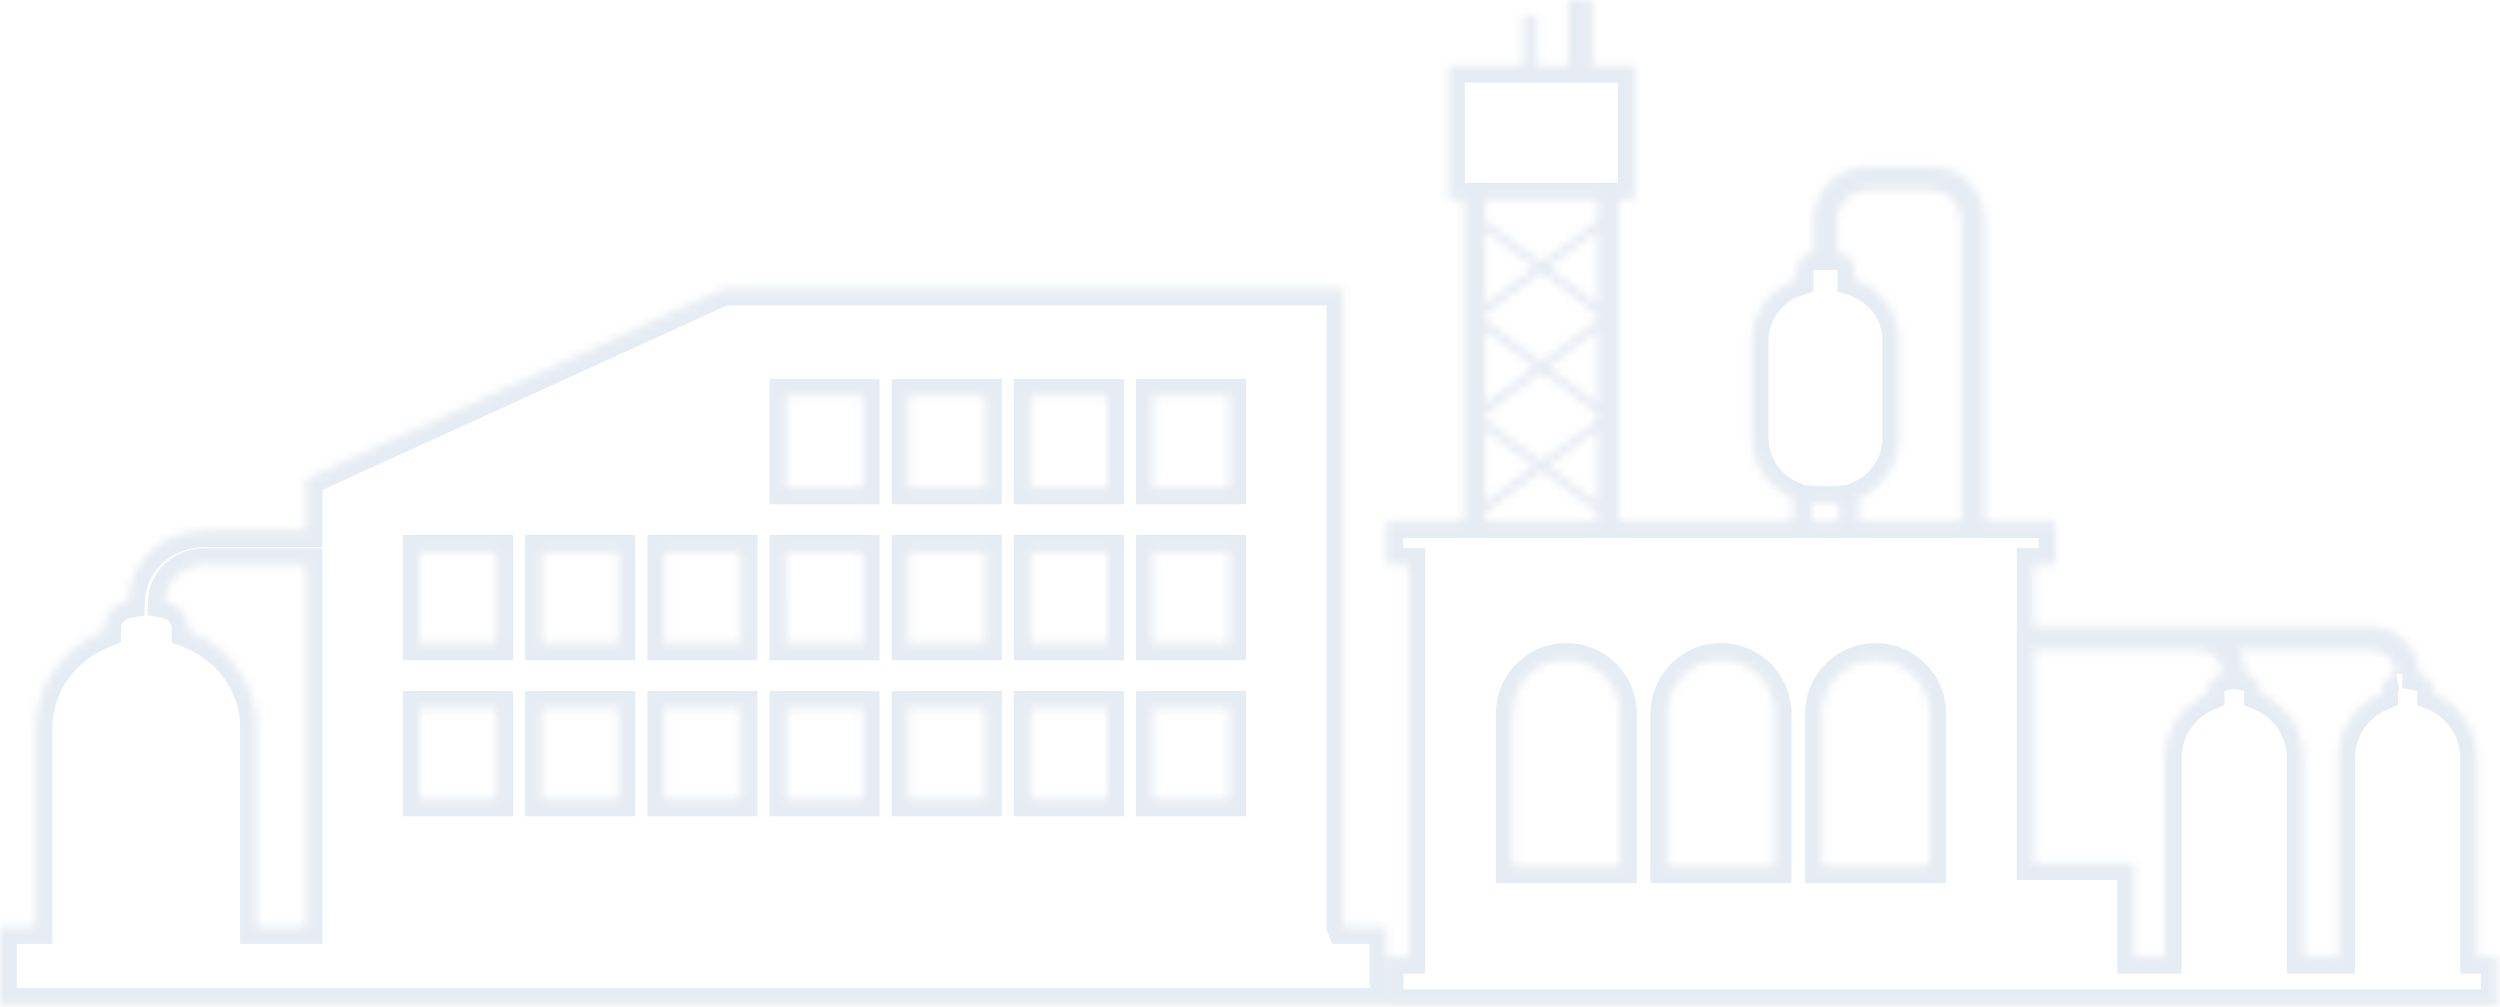 <svg xmlns="http://www.w3.org/2000/svg" width="298" height="120" viewBox="0 0 298 120" fill="none"><mask id="path-1-inside-1_510_3370" fill="white"><path fill-rule="evenodd" clip-rule="evenodd" d="M290.143 82.715C293.147 83.957 295.262 86.912 295.262 90.364L295.263 114.062H297.717V119.922H165.3V114.062H167.878V67.306H165.266V62.129H174.524V23.814H172.614V7.839H181.571V1.847H183.214V7.839H186.933V0H189.797L189.796 7.839H194.859V23.814H192.949V62.129L213.635 62.127L213.703 59.394C210.839 58.26 208.808 55.482 208.808 52.213V40.627C208.808 37.192 211.062 34.314 214.158 33.305V32.025C214.158 30.999 214.989 30.168 216.015 30.168H216.19V26.21C216.19 22.72 219.028 19.881 222.518 19.881H230.252C233.741 19.881 236.58 22.72 236.58 26.21V62.131H245.019V67.308H242.406V74.705H261.969L282.636 74.704C285.766 74.704 288.31 77.229 288.358 80.347C289.374 80.532 290.143 81.415 290.143 82.484V82.715ZM219.003 30.168H219.179C220.204 30.168 221.036 30.999 221.036 32.025V33.305C224.132 34.315 226.385 37.192 226.385 40.627V52.213C226.385 55.467 224.374 58.239 221.53 59.382V62.128H233.769V26.21C233.769 24.271 232.191 22.693 230.253 22.693H222.519C220.58 22.693 219.003 24.271 219.003 26.21V30.168ZM216.21 59.921C216.135 59.911 216.06 59.901 215.983 59.895L215.927 62.13H219.237V59.892C219.157 59.898 219.078 59.909 219 59.92C218.885 59.935 218.77 59.951 218.651 59.951H216.542C216.429 59.951 216.319 59.936 216.21 59.921ZM177.031 49.357V49.969L183.683 54.918L183.738 54.877L183.792 54.918L190.444 49.969V49.357L183.737 44.367L177.031 49.357ZM177.031 59.869L182.841 55.546L177.031 51.222V59.869ZM190.444 37.512L183.737 32.521L177.03 37.512V38.124L183.737 43.114L190.444 38.124V37.512ZM177.03 27.531V36.259L182.896 31.896L177.03 27.531ZM190.445 27.531L184.579 31.896L190.445 36.259V27.531ZM190.444 48.105V39.376L184.578 43.74L190.444 48.105ZM177.029 48.106L182.895 43.741L177.029 39.377V48.106ZM190.444 59.869V51.222L184.633 55.546L190.444 59.869ZM190.444 26.278V23.815H177.03V26.278L183.737 31.268L190.444 26.278ZM183.682 56.169L177.03 61.119L177.03 62.13H190.443V61.119L183.791 56.169L183.737 56.21L183.682 56.169ZM283.836 82.484C283.836 81.421 284.597 80.539 285.604 80.348L285.604 80.348C285.554 78.75 284.246 77.462 282.637 77.462H266.835C267.352 78.308 267.675 79.287 267.691 80.346C268.706 80.531 269.476 81.415 269.476 82.484V82.715C272.48 83.956 274.595 86.911 274.595 90.363V114.062H278.718V90.363C278.718 86.911 280.832 83.956 283.836 82.715V82.484ZM261.971 77.462H257.763L242.404 77.462L242.403 102.897H254.38V114.062H258.048V90.363C258.048 86.911 260.163 83.956 263.167 82.715V82.484C263.167 81.421 263.927 80.539 264.934 80.348C264.887 78.75 263.579 77.462 261.971 77.462ZM229.985 103.271V85.064C229.985 81.525 227.117 78.656 223.578 78.656C220.04 78.656 217.172 81.525 217.172 85.064V103.271H229.985ZM211.548 103.271V85.064C211.548 81.525 208.681 78.656 205.141 78.656C201.603 78.656 198.735 81.525 198.735 85.064V103.271H211.548ZM193.112 103.271V85.064C193.112 81.525 190.244 78.656 186.705 78.656C183.167 78.656 180.299 81.525 180.299 85.064V103.271H193.112ZM160.136 34.402V110.514L160.137 110.515H165.266V119.778H0V110.515H4.26V86.669C4.26 81.499 7.63 77.075 12.416 75.218V74.872C12.416 73.274 13.644 71.948 15.261 71.672C15.338 67.004 19.39 63.227 24.375 63.227H36.434V57.113L86.249 34.402H133.321H136.696H139.401H142.844H146.543H149.445H150.468H151.896H160.136ZM30.622 110.511V86.667C30.622 81.498 27.252 77.075 22.467 75.216V74.871C22.467 73.281 21.255 71.961 19.651 71.673C19.728 69.281 21.811 67.354 24.374 67.354H36.432V110.511H30.622ZM50.028 95.297H59.154V84.368H50.028V95.297ZM50.028 76.701H59.154V65.772H50.028V76.701ZM64.592 95.297H73.719V84.368H64.592V95.297ZM64.592 76.701H73.719V65.772H64.592V76.701ZM79.159 95.297H88.286V84.368H79.159V95.297ZM79.159 76.701H88.286V65.772H79.159V76.701ZM93.722 95.297H102.849V84.368H93.722V95.297ZM93.722 76.701H102.849L102.848 65.772H93.72L93.722 76.701ZM93.722 58.106H102.849V47.176H93.722V58.106ZM108.288 95.297H117.414V84.368H108.288V95.297ZM108.288 76.701H117.414V65.772H108.288V76.701ZM108.288 58.106H117.414V47.176H108.288V58.106ZM122.852 95.297H131.979V84.368H122.852V95.297ZM122.852 76.701H131.979V65.772H122.852V76.701ZM122.852 58.106H131.979V47.176H122.852V58.106ZM137.417 95.297H146.543V84.368H137.417V95.297ZM137.417 76.701H146.543V65.772H137.417V76.701ZM137.417 58.106H146.543V47.176H137.417V58.106Z"></path></mask><path d="M295.262 90.364H293.262V90.364L295.262 90.364ZM290.143 82.715H288.143V84.053L289.38 84.564L290.143 82.715ZM295.263 114.062L293.263 114.062L293.263 116.062H295.263V114.062ZM297.717 114.062H299.717V112.062H297.717V114.062ZM297.717 119.922V121.922H299.717V119.922H297.717ZM165.3 119.922H163.3V121.922H165.3V119.922ZM165.3 114.062V112.062H163.3V114.062H165.3ZM167.878 114.062V116.062H169.878V114.062H167.878ZM167.878 67.306H169.878V65.306H167.878V67.306ZM165.266 67.306H163.266V69.306H165.266V67.306ZM165.266 62.129V60.129H163.266V62.129H165.266ZM174.524 62.129V64.129H176.524V62.129H174.524ZM174.524 23.814H176.524V21.814H174.524V23.814ZM172.614 23.814H170.614V25.814H172.614V23.814ZM172.614 7.839V5.839H170.614V7.839H172.614ZM181.571 7.839V9.839H183.571V7.839H181.571ZM181.571 1.847V-0.153H179.571V1.847H181.571ZM183.214 1.847H185.214V-0.153H183.214V1.847ZM183.214 7.839H181.214V9.839H183.214V7.839ZM186.933 7.839V9.839H188.933V7.839H186.933ZM186.933 0V-2H184.933V0H186.933ZM189.797 0L191.797 0L191.798 -2H189.797V0ZM189.796 7.839L187.796 7.838L187.796 9.839H189.796V7.839ZM194.859 7.839H196.859V5.839H194.859V7.839ZM194.859 23.814V25.814H196.859V23.814H194.859ZM192.949 23.814V21.814H190.949V23.814H192.949ZM192.949 62.129H190.949V64.129L192.949 64.129L192.949 62.129ZM213.635 62.127L213.635 64.127L215.586 64.127L215.635 62.176L213.635 62.127ZM213.703 59.394L215.702 59.443L215.737 58.048L214.439 57.534L213.703 59.394ZM214.158 33.305L214.778 35.206L216.158 34.756V33.305H214.158ZM216.19 30.168V32.168H218.19V30.168H216.19ZM236.58 62.131H234.58V64.131H236.58V62.131ZM245.019 62.131H247.019V60.131H245.019V62.131ZM245.019 67.308V69.308H247.019V67.308H245.019ZM242.406 67.308V65.308H240.406V67.308H242.406ZM242.406 74.705H240.406V76.705H242.406V74.705ZM261.969 74.705V76.705H261.969L261.969 74.705ZM282.636 74.704V72.704H282.636L282.636 74.704ZM288.358 80.347L286.359 80.377L286.384 82.018L287.998 82.314L288.358 80.347ZM219.003 30.168H217.003V32.168H219.003V30.168ZM221.036 33.305H219.036V34.756L220.415 35.206L221.036 33.305ZM221.53 59.382L220.784 57.527L219.53 58.031V59.382H221.53ZM221.53 62.128H219.53V64.128H221.53V62.128ZM233.769 62.128V64.128H235.769V62.128H233.769ZM215.983 59.895L216.124 57.9L214.036 57.753L213.984 59.846L215.983 59.895ZM216.21 59.921L215.941 61.903L215.941 61.903L216.21 59.921ZM215.927 62.13L213.928 62.08L213.877 64.13H215.927V62.13ZM219.237 62.13V64.13H221.237V62.13H219.237ZM219.237 59.892H221.237V57.742L219.092 57.898L219.237 59.892ZM219 59.92L219.27 61.901H219.27L219 59.92ZM177.031 49.969H175.031V50.974L175.837 51.574L177.031 49.969ZM177.031 49.357L175.837 47.753L175.031 48.352V49.357H177.031ZM183.683 54.918L182.489 56.523L183.692 57.418L184.888 56.515L183.683 54.918ZM183.738 54.877L184.943 53.281L183.738 52.371L182.533 53.281L183.738 54.877ZM183.792 54.918L182.587 56.514L183.783 57.418L184.986 56.523L183.792 54.918ZM190.444 49.969L191.638 51.574L192.444 50.974V49.969H190.444ZM190.444 49.357H192.444V48.352L191.638 47.753L190.444 49.357ZM183.737 44.367L184.931 42.762L183.737 41.874L182.543 42.762L183.737 44.367ZM182.841 55.546L184.035 57.15L186.191 55.546L184.035 53.941L182.841 55.546ZM177.031 59.869H175.031V63.849L178.224 61.473L177.031 59.869ZM177.031 51.222L178.225 49.617L175.031 47.24V51.222H177.031ZM183.737 32.521L184.931 30.917L183.737 30.029L182.543 30.917L183.737 32.521ZM190.444 37.512H192.444V36.507L191.638 35.907L190.444 37.512ZM177.03 37.512L175.837 35.907L175.03 36.507V37.512H177.03ZM177.03 38.124H175.03V39.128L175.837 39.728L177.03 38.124ZM183.737 43.114L182.543 44.718L183.737 45.607L184.931 44.718L183.737 43.114ZM190.444 38.124L191.638 39.728L192.444 39.128V38.124H190.444ZM177.03 36.259H175.03V40.239L178.224 37.864L177.03 36.259ZM177.03 27.531L178.224 25.927L175.03 23.55V27.531H177.03ZM182.896 31.896L184.09 33.501L186.247 31.896L184.09 30.292L182.896 31.896ZM184.579 31.896L183.385 30.292L181.228 31.896L183.385 33.501L184.579 31.896ZM190.445 27.531H192.445V23.55L189.251 25.927L190.445 27.531ZM190.445 36.259L189.251 37.864L192.445 40.239V36.259H190.445ZM190.444 39.376H192.444V35.396L189.25 37.772L190.444 39.376ZM190.444 48.105L189.25 49.71L192.444 52.087V48.105H190.444ZM184.578 43.74L183.384 42.136L181.227 43.74L183.384 45.345L184.578 43.74ZM182.895 43.741L184.089 45.346L186.245 43.741L184.089 42.137L182.895 43.741ZM177.029 48.106H175.029V52.087L178.223 49.711L177.029 48.106ZM177.029 39.377L178.223 37.773L175.029 35.396V39.377H177.029ZM190.444 51.222H192.444V47.24L189.249 49.617L190.444 51.222ZM190.444 59.869L189.25 61.473L192.444 63.849V59.869H190.444ZM184.633 55.546L183.439 53.941L181.283 55.546L183.439 57.15L184.633 55.546ZM190.444 23.815H192.444V21.815H190.444V23.815ZM190.444 26.278L191.637 27.882L192.444 27.282V26.278H190.444ZM177.03 23.815V21.815H175.03V23.815H177.03ZM177.03 26.278H175.03V27.282L175.836 27.882L177.03 26.278ZM183.737 31.268L182.543 32.872L183.737 33.761L184.931 32.872L183.737 31.268ZM177.03 61.119L175.837 59.514L175.031 60.114L175.03 61.118L177.03 61.119ZM183.682 56.169L184.888 54.573L183.691 53.67L182.489 54.565L183.682 56.169ZM177.03 62.13L175.03 62.13L175.03 64.13H177.03V62.13ZM190.443 62.13V64.13H192.443V62.13H190.443ZM190.443 61.119H192.443V60.114L191.637 59.514L190.443 61.119ZM183.791 56.169L184.985 54.565L183.783 53.67L182.586 54.573L183.791 56.169ZM183.737 56.21L182.532 57.806L183.737 58.716L184.942 57.807L183.737 56.21ZM285.604 80.348L285.977 82.313L285.315 78.369L285.604 80.348ZM285.604 80.348L283.604 80.409L283.673 82.65L285.892 82.327L285.604 80.348ZM266.835 77.462V75.462H263.268L265.129 78.506L266.835 77.462ZM267.691 80.346L265.691 80.377L265.717 82.017L267.331 82.313L267.691 80.346ZM269.476 82.715H267.476V84.052L268.712 84.563L269.476 82.715ZM274.595 114.062H272.595V116.062H274.595V114.062ZM278.718 114.062V116.062H280.718V114.062H278.718ZM283.836 82.715L284.6 84.563L285.836 84.052V82.715H283.836ZM257.763 77.462V79.462V77.462ZM242.404 77.462V75.462H240.404L240.404 77.462L242.404 77.462ZM242.403 102.897L240.403 102.896L240.403 104.897H242.403V102.897ZM254.38 102.897H256.38V100.897H254.38V102.897ZM254.38 114.062H252.38V116.062H254.38V114.062ZM258.048 114.062V116.062H260.048V114.062H258.048ZM263.167 82.715L263.931 84.563L265.167 84.052V82.715H263.167ZM264.934 80.348L265.307 82.313L266.984 81.995L266.934 80.289L264.934 80.348ZM229.985 103.271V105.271H231.985V103.271H229.985ZM217.172 103.271H215.172V105.271H217.172V103.271ZM211.548 103.271V105.271H213.548V103.271H211.548ZM198.735 103.271H196.735V105.271H198.735V103.271ZM193.112 103.271V105.271H195.112V103.271H193.112ZM180.299 103.271H178.299V105.271H180.299V103.271ZM160.136 110.514H158.136V110.926L158.299 111.305L160.136 110.514ZM160.136 34.402H162.136V32.402H160.136V34.402ZM160.137 110.515L158.3 111.307L158.821 112.515H160.137V110.515ZM165.266 110.515H167.266V108.515H165.266V110.515ZM165.266 119.778V121.778H167.266V119.778H165.266ZM0 119.778H-2V121.778H0V119.778ZM0 110.515V108.515H-2V110.515H0ZM4.26 110.515V112.515H6.26V110.515H4.26ZM12.416 75.218L13.139 77.082L14.416 76.587V75.218H12.416ZM15.261 71.672L15.597 73.644L17.233 73.365L17.26 71.706L15.261 71.672ZM36.434 63.227V65.227H38.434V63.227H36.434ZM36.434 57.113L35.604 55.294L34.434 55.827V57.113H36.434ZM86.249 34.402V32.402H85.815L85.42 32.582L86.249 34.402ZM30.622 110.511H28.622V112.511H30.622V110.511ZM22.467 75.216H20.467V76.585L21.743 77.08L22.467 75.216ZM19.651 71.673L17.652 71.609L17.597 73.336L19.298 73.642L19.651 71.673ZM36.432 67.354H38.432V65.354H36.432V67.354ZM36.432 110.511V112.511H38.432V110.511H36.432ZM59.154 95.297V97.297H61.154V95.297H59.154ZM50.028 95.297H48.028V97.297H50.028V95.297ZM59.154 84.368H61.154V82.368H59.154V84.368ZM50.028 84.368V82.368H48.028V84.368H50.028ZM59.154 76.701V78.701H61.154V76.701H59.154ZM50.028 76.701H48.028V78.701H50.028V76.701ZM59.154 65.772H61.154V63.772H59.154V65.772ZM50.028 65.772V63.772H48.028V65.772H50.028ZM73.719 95.297V97.297H75.719V95.297H73.719ZM64.592 95.297H62.592V97.297H64.592V95.297ZM73.719 84.368H75.719V82.368H73.719V84.368ZM64.592 84.368V82.368H62.592V84.368H64.592ZM73.719 76.701V78.701H75.719V76.701H73.719ZM64.592 76.701H62.592V78.701H64.592V76.701ZM73.719 65.772H75.719V63.772H73.719V65.772ZM64.592 65.772V63.772H62.592V65.772H64.592ZM88.286 95.297V97.297H90.286V95.297H88.286ZM79.159 95.297H77.159V97.297H79.159V95.297ZM88.286 84.368H90.286V82.368H88.286V84.368ZM79.159 84.368V82.368H77.159V84.368H79.159ZM88.286 76.701V78.701H90.286V76.701H88.286ZM79.159 76.701H77.159V78.701H79.159V76.701ZM88.286 65.772H90.286V63.772H88.286V65.772ZM79.159 65.772V63.772H77.159V65.772H79.159ZM102.849 95.297V97.297H104.849V95.297H102.849ZM93.722 95.297H91.722V97.297H93.722V95.297ZM102.849 84.368H104.849V82.368H102.849V84.368ZM93.722 84.368V82.368H91.722V84.368H93.722ZM102.849 76.701V78.701H104.85L104.849 76.701L102.849 76.701ZM93.722 76.701L91.722 76.702L91.722 78.701H93.722V76.701ZM102.848 65.772L104.848 65.772L104.848 63.772H102.848V65.772ZM93.72 65.772V63.772H91.72L91.72 65.772L93.72 65.772ZM102.849 58.106V60.106H104.849V58.106H102.849ZM93.722 58.106H91.722V60.106H93.722V58.106ZM102.849 47.176H104.849V45.176H102.849V47.176ZM93.722 47.176V45.176H91.722V47.176H93.722ZM117.414 95.297V97.297H119.414V95.297H117.414ZM108.288 95.297H106.288V97.297H108.288V95.297ZM117.414 84.368H119.414V82.368H117.414V84.368ZM108.288 84.368V82.368H106.288V84.368H108.288ZM117.414 76.701V78.701H119.414V76.701H117.414ZM108.288 76.701H106.288V78.701H108.288V76.701ZM117.414 65.772H119.414V63.772H117.414V65.772ZM108.288 65.772V63.772H106.288V65.772H108.288ZM117.414 58.106V60.106H119.414V58.106H117.414ZM108.288 58.106H106.288V60.106H108.288V58.106ZM117.414 47.176H119.414V45.176H117.414V47.176ZM108.288 47.176V45.176H106.288V47.176H108.288ZM131.979 95.297V97.297H133.979V95.297H131.979ZM122.852 95.297H120.852V97.297H122.852V95.297ZM131.979 84.368H133.979V82.368H131.979V84.368ZM122.852 84.368V82.368H120.852V84.368H122.852ZM131.979 76.701V78.701H133.979V76.701H131.979ZM122.852 76.701H120.852V78.701H122.852V76.701ZM131.979 65.772H133.979V63.772H131.979V65.772ZM122.852 65.772V63.772H120.852V65.772H122.852ZM131.979 58.106V60.106H133.979V58.106H131.979ZM122.852 58.106H120.852V60.106H122.852V58.106ZM131.979 47.176H133.979V45.176H131.979V47.176ZM122.852 47.176V45.176H120.852V47.176H122.852ZM146.543 95.297V97.297H148.543V95.297H146.543ZM137.417 95.297H135.417V97.297H137.417V95.297ZM146.543 84.368H148.543V82.368H146.543V84.368ZM137.417 84.368V82.368H135.417V84.368H137.417ZM146.543 76.701V78.701H148.543V76.701H146.543ZM137.417 76.701H135.417V78.701H137.417V76.701ZM146.543 65.772H148.543V63.772H146.543V65.772ZM137.417 65.772V63.772H135.417V65.772H137.417ZM146.543 58.106V60.106H148.543V58.106H146.543ZM137.417 58.106H135.417V60.106H137.417V58.106ZM146.543 47.176H148.543V45.176H146.543V47.176ZM137.417 47.176V45.176H135.417V47.176H137.417ZM297.262 90.364C297.262 86.073 294.632 82.406 290.907 80.867L289.38 84.564C291.663 85.507 293.262 87.751 293.262 90.364H297.262ZM297.263 114.062L297.262 90.364L293.262 90.364L293.263 114.062L297.263 114.062ZM297.717 112.062H295.263V116.062H297.717V112.062ZM299.717 119.922V114.062H295.717V119.922H299.717ZM165.3 121.922H297.717V117.922H165.3V121.922ZM163.3 114.062V119.922H167.3V114.062H163.3ZM167.878 112.062H165.3V116.062H167.878V112.062ZM165.878 67.306V114.062H169.878V67.306H165.878ZM165.266 69.306H167.878V65.306H165.266V69.306ZM163.266 62.129V67.306H167.266V62.129H163.266ZM174.524 60.129H165.266V64.129H174.524V60.129ZM172.524 23.814V62.129H176.524V23.814H172.524ZM172.614 25.814H174.524V21.814H172.614V25.814ZM170.614 7.839V23.814H174.614V7.839H170.614ZM181.571 5.839H172.614V9.839H181.571V5.839ZM179.571 1.847V7.839H183.571V1.847H179.571ZM183.214 -0.153H181.571V3.847H183.214V-0.153ZM185.214 7.839V1.847H181.214V7.839H185.214ZM186.933 5.839H183.214V9.839H186.933V5.839ZM184.933 0V7.839H188.933V0H184.933ZM189.797 -2H186.933V2H189.797V-2ZM191.796 7.839L191.797 0L187.797 -0L187.796 7.838L191.796 7.839ZM194.859 5.839H189.796V9.839H194.859V5.839ZM196.859 23.814V7.839H192.859V23.814H196.859ZM192.949 25.814H194.859V21.814H192.949V25.814ZM194.949 62.129V23.814H190.949V62.129H194.949ZM213.635 60.127L192.949 60.129L192.949 64.129L213.635 64.127L213.635 60.127ZM211.704 59.344L211.636 62.077L215.635 62.176L215.702 59.443L211.704 59.344ZM206.808 52.213C206.808 56.336 209.372 59.831 212.967 61.253L214.439 57.534C212.306 56.69 210.808 54.627 210.808 52.213H206.808ZM206.808 40.627V52.213H210.808V40.627H206.808ZM213.538 31.403C209.659 32.668 206.808 36.285 206.808 40.627H210.808C210.808 38.099 212.465 35.96 214.778 35.206L213.538 31.403ZM212.158 32.025V33.305H216.158V32.025H212.158ZM216.015 28.168C213.884 28.168 212.158 29.895 212.158 32.025H216.158C216.158 32.103 216.094 32.168 216.015 32.168V28.168ZM216.19 28.168H216.015V32.168H216.19V28.168ZM214.19 26.21V30.168H218.19V26.21H214.19ZM222.518 17.881C217.923 17.881 214.19 21.616 214.19 26.21H218.19C218.19 23.824 220.133 21.881 222.518 21.881V17.881ZM230.252 17.881H222.518V21.881H230.252V17.881ZM238.58 26.21C238.58 21.616 234.846 17.881 230.252 17.881V21.881C232.636 21.881 234.58 23.824 234.58 26.21H238.58ZM238.58 62.131V26.21H234.58V62.131H238.58ZM245.019 60.131H236.58V64.131H245.019V60.131ZM247.019 67.308V62.131H243.019V67.308H247.019ZM242.406 69.308H245.019V65.308H242.406V69.308ZM244.406 74.705V67.308H240.406V74.705H244.406ZM261.969 72.705H242.406V76.705H261.969V72.705ZM282.636 72.704L261.969 72.705L261.969 76.705L282.636 76.704L282.636 72.704ZM290.358 80.316C290.293 76.112 286.865 72.704 282.636 72.704V76.704C284.667 76.704 286.327 78.346 286.359 80.377L290.358 80.316ZM292.143 82.484C292.143 80.425 290.659 78.734 288.718 78.379L287.998 82.314C288.039 82.321 288.077 82.343 288.105 82.376C288.13 82.406 288.143 82.44 288.143 82.484H292.143ZM292.143 82.715V82.484H288.143V82.715H292.143ZM219.179 28.168H219.003V32.168H219.179V28.168ZM223.036 32.025C223.036 29.895 221.309 28.168 219.179 28.168V32.168C219.099 32.168 219.036 32.103 219.036 32.025H223.036ZM223.036 33.305V32.025H219.036V33.305H223.036ZM228.385 40.627C228.385 36.285 225.534 32.669 221.656 31.403L220.415 35.206C222.729 35.961 224.385 38.1 224.385 40.627H228.385ZM228.385 52.213V40.627H224.385V52.213H228.385ZM222.277 61.238C225.847 59.802 228.385 56.316 228.385 52.213H224.385C224.385 54.618 222.901 56.675 220.784 57.527L222.277 61.238ZM223.53 62.128V59.382H219.53V62.128H223.53ZM233.769 60.128H221.53V64.128H233.769V60.128ZM231.769 26.21V62.128H235.769V26.21H231.769ZM230.253 24.693C231.086 24.693 231.769 25.375 231.769 26.21H235.769C235.769 23.167 233.296 20.693 230.253 20.693V24.693ZM222.519 24.693H230.253V20.693H222.519V24.693ZM221.003 26.21C221.003 25.376 221.686 24.693 222.519 24.693V20.693C219.475 20.693 217.003 23.167 217.003 26.21H221.003ZM221.003 30.168V26.21H217.003V30.168H221.003ZM215.842 61.891C215.839 61.89 215.844 61.891 215.861 61.892C215.88 61.895 215.901 61.898 215.941 61.903L216.479 57.939C216.414 57.931 216.275 57.911 216.124 57.9L215.842 61.891ZM217.927 62.179L217.982 59.945L213.984 59.846L213.928 62.08L217.927 62.179ZM219.237 60.13H215.927V64.13H219.237V60.13ZM217.237 59.892V62.13H221.237V59.892H217.237ZM219.27 61.901C219.312 61.896 219.335 61.892 219.356 61.89C219.375 61.888 219.382 61.887 219.382 61.887L219.092 57.898C218.939 57.909 218.799 57.928 218.73 57.938L219.27 61.901ZM218.651 61.951C218.927 61.951 219.175 61.914 219.27 61.901L218.73 57.938C218.7 57.942 218.68 57.945 218.661 57.947C218.643 57.949 218.632 57.951 218.626 57.951C218.612 57.953 218.624 57.951 218.651 57.951V61.951ZM216.542 61.951H218.651V57.951H216.542V61.951ZM215.941 61.903C216.031 61.915 216.272 61.951 216.542 61.951V57.951C216.571 57.951 216.586 57.953 216.575 57.952C216.57 57.951 216.56 57.95 216.544 57.948C216.526 57.946 216.508 57.943 216.479 57.939L215.941 61.903ZM179.031 49.969V49.357H175.031V49.969H179.031ZM184.877 53.314L178.224 48.364L175.837 51.574L182.489 56.523L184.877 53.314ZM182.533 53.281L182.478 53.322L184.888 56.515L184.943 56.474L182.533 53.281ZM184.997 53.322L184.943 53.281L182.532 56.473L182.587 56.514L184.997 53.322ZM189.25 48.364L182.598 53.314L184.986 56.523L191.638 51.574L189.25 48.364ZM188.444 49.357V49.969H192.444V49.357H188.444ZM182.543 45.971L189.25 50.962L191.638 47.753L184.931 42.762L182.543 45.971ZM178.225 50.962L184.931 45.971L182.543 42.762L175.837 47.753L178.225 50.962ZM181.647 53.941L175.837 58.264L178.224 61.473L184.035 57.15L181.647 53.941ZM175.837 52.826L181.647 57.15L184.035 53.941L178.225 49.617L175.837 52.826ZM179.031 59.869V51.222H175.031V59.869H179.031ZM182.543 34.126L189.25 39.116L191.638 35.907L184.931 30.917L182.543 34.126ZM178.224 39.116L184.931 34.126L182.543 30.917L175.837 35.907L178.224 39.116ZM179.03 38.124V37.512H175.03V38.124H179.03ZM184.931 41.509L178.224 36.519L175.837 39.728L182.543 44.718L184.931 41.509ZM189.25 36.519L182.543 41.509L184.931 44.718L191.638 39.728L189.25 36.519ZM188.444 37.512V38.124H192.444V37.512H188.444ZM179.03 36.259V27.531H175.03V36.259H179.03ZM181.702 30.291L175.837 34.654L178.224 37.864L184.09 33.501L181.702 30.291ZM175.836 29.136L181.702 33.501L184.09 30.292L178.224 25.927L175.836 29.136ZM185.773 33.501L191.639 29.136L189.251 25.927L183.385 30.292L185.773 33.501ZM191.638 34.654L185.773 30.291L183.385 33.501L189.251 37.864L191.638 34.654ZM188.445 27.531V36.259H192.445V27.531H188.445ZM188.444 39.376V48.105H192.444V39.376H188.444ZM185.772 45.345L191.637 40.981L189.25 37.772L183.384 42.136L185.772 45.345ZM191.637 46.501L185.772 42.136L183.384 45.345L189.25 49.71L191.637 46.501ZM181.701 42.137L175.835 46.502L178.223 49.711L184.089 45.346L181.701 42.137ZM175.836 40.982L181.701 45.346L184.089 42.137L178.223 37.773L175.836 40.982ZM179.029 48.106V39.377H175.029V48.106H179.029ZM188.444 51.222V59.869H192.444V51.222H188.444ZM185.827 57.15L191.638 52.826L189.249 49.617L183.439 53.941L185.827 57.15ZM191.637 58.264L185.827 53.941L183.439 57.15L189.25 61.473L191.637 58.264ZM188.444 23.815V26.278H192.444V23.815H188.444ZM177.03 25.815H190.444V21.815H177.03V25.815ZM179.03 26.278V23.815H175.03V26.278H179.03ZM184.931 29.663L178.224 24.673L175.836 27.882L182.543 32.872L184.931 29.663ZM189.25 24.673L182.543 29.663L184.931 32.872L191.637 27.882L189.25 24.673ZM178.224 62.723L184.876 57.774L182.489 54.565L175.837 59.514L178.224 62.723ZM179.03 62.13L179.03 61.119L175.03 61.118L175.03 62.13L179.03 62.13ZM190.443 60.13H177.03V64.13H190.443V60.13ZM188.443 61.119V62.13H192.443V61.119H188.443ZM182.597 57.774L189.249 62.723L191.637 59.514L184.985 54.565L182.597 57.774ZM184.942 57.807L184.996 57.766L182.586 54.573L182.532 54.614L184.942 57.807ZM182.477 57.766L182.532 57.806L184.942 54.614L184.888 54.573L182.477 57.766ZM285.231 78.383C283.3 78.749 281.836 80.44 281.836 82.484H285.836C285.836 82.401 285.894 82.328 285.977 82.313L285.231 78.383ZM285.892 82.327L285.892 82.327L285.315 78.369L285.315 78.369L285.892 82.327ZM282.637 79.462C283.153 79.462 283.588 79.879 283.604 80.409L287.603 80.286C287.521 77.621 285.339 75.462 282.637 75.462V79.462ZM266.835 79.462H282.637V75.462H266.835V79.462ZM269.691 80.315C269.668 78.861 269.224 77.536 268.541 76.419L265.129 78.506C265.48 79.081 265.681 79.713 265.691 80.377L269.691 80.315ZM271.476 82.484C271.476 80.424 269.992 78.734 268.051 78.378L267.331 82.313C267.372 82.32 267.41 82.342 267.437 82.375C267.462 82.405 267.476 82.439 267.476 82.484H271.476ZM271.476 82.715V82.484H267.476V82.715H271.476ZM276.595 90.363C276.595 86.072 273.965 82.406 270.24 80.866L268.712 84.563C270.995 85.507 272.595 87.75 272.595 90.363H276.595ZM276.595 114.062V90.363H272.595V114.062H276.595ZM278.718 112.062H274.595V116.062H278.718V112.062ZM276.718 90.363V114.062H280.718V90.363H276.718ZM283.072 80.866C279.348 82.405 276.718 86.072 276.718 90.363H280.718C280.718 87.75 282.317 85.506 284.6 84.563L283.072 80.866ZM281.836 82.484V82.715H285.836V82.484H281.836ZM257.763 79.462H261.971V75.462H257.763V79.462ZM242.404 79.462L257.763 79.462V75.462L242.404 75.462V79.462ZM244.403 102.897L244.404 77.462L240.404 77.462L240.403 102.896L244.403 102.897ZM254.38 100.897H242.403V104.897H254.38V100.897ZM256.38 114.062V102.897H252.38V114.062H256.38ZM258.048 112.062H254.38V116.062H258.048V112.062ZM256.048 90.363V114.062H260.048V90.363H256.048ZM262.403 80.866C258.678 82.405 256.048 86.072 256.048 90.363H260.048C260.048 87.75 261.647 85.506 263.931 84.563L262.403 80.866ZM261.167 82.484V82.715H265.167V82.484H261.167ZM264.562 78.383C262.63 78.749 261.167 80.44 261.167 82.484H265.167C265.167 82.401 265.225 82.328 265.307 82.313L264.562 78.383ZM261.971 79.462C262.486 79.462 262.92 79.879 262.935 80.407L266.934 80.289C266.855 77.621 264.672 75.462 261.971 75.462V79.462ZM227.985 85.064V103.271H231.985V85.064H227.985ZM223.578 80.656C226.012 80.656 227.985 82.63 227.985 85.064H231.985C231.985 80.421 228.221 76.656 223.578 76.656V80.656ZM219.172 85.064C219.172 82.629 221.145 80.656 223.578 80.656V76.656C218.935 76.656 215.172 80.421 215.172 85.064H219.172ZM219.172 103.271V85.064H215.172V103.271H219.172ZM229.985 101.271H217.172V105.271H229.985V101.271ZM209.548 85.064V103.271H213.548V85.064H209.548ZM205.141 80.656C207.576 80.656 209.548 82.629 209.548 85.064H213.548C213.548 80.421 209.786 76.656 205.141 76.656V80.656ZM200.735 85.064C200.735 82.629 202.708 80.656 205.141 80.656V76.656C200.498 76.656 196.735 80.421 196.735 85.064H200.735ZM200.735 103.271V85.064H196.735V103.271H200.735ZM211.548 101.271H198.735V105.271H211.548V101.271ZM191.112 85.064V103.271H195.112V85.064H191.112ZM186.705 80.656C189.139 80.656 191.112 82.63 191.112 85.064H195.112C195.112 80.421 191.348 76.656 186.705 76.656V80.656ZM182.299 85.064C182.299 82.629 184.272 80.656 186.705 80.656V76.656C182.062 76.656 178.299 80.421 178.299 85.064H182.299ZM182.299 103.271V85.064H178.299V103.271H182.299ZM193.112 101.271H180.299V105.271H193.112V101.271ZM162.136 110.514V34.402H158.136V110.514H162.136ZM161.974 109.724L161.973 109.722L158.299 111.305L158.3 111.307L161.974 109.724ZM165.266 108.515H160.137V112.515H165.266V108.515ZM167.266 119.778V110.515H163.266V119.778H167.266ZM0 121.778H165.266V117.778H0V121.778ZM-2 110.515V119.778H2V110.515H-2ZM4.26 108.515H0V112.515H4.26V108.515ZM2.26 86.669V110.515H6.26V86.669H2.26ZM11.692 73.353C6.222 75.477 2.26 80.587 2.26 86.669H6.26C6.26 82.412 9.038 78.674 13.139 77.082L11.692 73.353ZM10.416 74.872V75.218H14.416V74.872H10.416ZM14.924 69.701C12.459 70.121 10.416 72.189 10.416 74.872H14.416C14.416 74.358 14.829 73.775 15.597 73.644L14.924 69.701ZM24.375 61.227C18.408 61.227 13.358 65.773 13.261 71.639L17.26 71.706C17.317 68.235 20.372 65.227 24.375 65.227V61.227ZM36.434 61.227H24.375V65.227H36.434V61.227ZM34.434 57.113V63.227H38.434V57.113H34.434ZM85.42 32.582L35.604 55.294L37.263 58.933L87.079 36.222L85.42 32.582ZM133.321 32.402H86.249V36.402H133.321V32.402ZM136.696 32.402H133.321V36.402H136.696V32.402ZM139.401 32.402H136.696V36.402H139.401V32.402ZM142.844 32.402H139.401V36.402H142.844V32.402ZM146.543 32.402H142.844V36.402H146.543V32.402ZM149.445 32.402H146.543V36.402H149.445V32.402ZM150.468 32.402H149.445V36.402H150.468V32.402ZM151.896 32.402H150.468V36.402H151.896V32.402ZM160.136 32.402H151.896V36.402H160.136V32.402ZM32.622 110.511V86.667H28.622V110.511H32.622ZM32.622 86.667C32.622 80.584 28.66 75.476 23.191 73.352L21.743 77.08C25.845 78.673 28.622 82.411 28.622 86.667H32.622ZM24.467 75.216V74.871H20.467V75.216H24.467ZM24.467 74.871C24.467 72.206 22.452 70.144 20.005 69.704L19.298 73.642C20.058 73.778 20.467 74.357 20.467 74.871H24.467ZM21.65 71.737C21.689 70.522 22.79 69.354 24.374 69.354V65.354C20.832 65.354 17.767 68.04 17.652 71.609L21.65 71.737ZM24.374 69.354H36.432V65.354H24.374V69.354ZM34.432 67.354V110.511H38.432V67.354H34.432ZM36.432 108.511H30.622V112.511H36.432V108.511ZM59.154 93.297H50.028V97.297H59.154V93.297ZM57.154 84.368V95.297H61.154V84.368H57.154ZM50.028 86.368H59.154V82.368H50.028V86.368ZM52.028 95.297V84.368H48.028V95.297H52.028ZM59.154 74.701H50.028V78.701H59.154V74.701ZM57.154 65.772V76.701H61.154V65.772H57.154ZM50.028 67.772H59.154V63.772H50.028V67.772ZM52.028 76.701V65.772H48.028V76.701H52.028ZM73.719 93.297H64.592V97.297H73.719V93.297ZM71.719 84.368V95.297H75.719V84.368H71.719ZM64.592 86.368H73.719V82.368H64.592V86.368ZM66.592 95.297V84.368H62.592V95.297H66.592ZM73.719 74.701H64.592V78.701H73.719V74.701ZM71.719 65.772V76.701H75.719V65.772H71.719ZM64.592 67.772H73.719V63.772H64.592V67.772ZM66.592 76.701V65.772H62.592V76.701H66.592ZM88.286 93.297H79.159V97.297H88.286V93.297ZM86.286 84.368V95.297H90.286V84.368H86.286ZM79.159 86.368H88.286V82.368H79.159V86.368ZM81.159 95.297V84.368H77.159V95.297H81.159ZM88.286 74.701H79.159V78.701H88.286V74.701ZM86.286 65.772V76.701H90.286V65.772H86.286ZM79.159 67.772H88.286V63.772H79.159V67.772ZM81.159 76.701V65.772H77.159V76.701H81.159ZM102.849 93.297H93.722V97.297H102.849V93.297ZM100.849 84.368V95.297H104.849V84.368H100.849ZM93.722 86.368H102.849V82.368H93.722V86.368ZM95.722 95.297V84.368H91.722V95.297H95.722ZM102.849 74.701H93.722V78.701H102.849V74.701ZM100.848 65.772L100.849 76.702L104.849 76.701L104.848 65.772L100.848 65.772ZM93.72 67.772H102.848V63.772H93.72V67.772ZM95.722 76.701L95.72 65.772L91.72 65.772L91.722 76.702L95.722 76.701ZM102.849 56.106H93.722V60.106H102.849V56.106ZM100.849 47.176V58.106H104.849V47.176H100.849ZM93.722 49.176H102.849V45.176H93.722V49.176ZM95.722 58.106V47.176H91.722V58.106H95.722ZM117.414 93.297H108.288V97.297H117.414V93.297ZM115.414 84.368V95.297H119.414V84.368H115.414ZM108.288 86.368H117.414V82.368H108.288V86.368ZM110.288 95.297V84.368H106.288V95.297H110.288ZM117.414 74.701H108.288V78.701H117.414V74.701ZM115.414 65.772V76.701H119.414V65.772H115.414ZM108.288 67.772H117.414V63.772H108.288V67.772ZM110.288 76.701V65.772H106.288V76.701H110.288ZM117.414 56.106H108.288V60.106H117.414V56.106ZM115.414 47.176V58.106H119.414V47.176H115.414ZM108.288 49.176H117.414V45.176H108.288V49.176ZM110.288 58.106V47.176H106.288V58.106H110.288ZM131.979 93.297H122.852V97.297H131.979V93.297ZM129.979 84.368V95.297H133.979V84.368H129.979ZM122.852 86.368H131.979V82.368H122.852V86.368ZM124.852 95.297V84.368H120.852V95.297H124.852ZM131.979 74.701H122.852V78.701H131.979V74.701ZM129.979 65.772V76.701H133.979V65.772H129.979ZM122.852 67.772H131.979V63.772H122.852V67.772ZM124.852 76.701V65.772H120.852V76.701H124.852ZM131.979 56.106H122.852V60.106H131.979V56.106ZM129.979 47.176V58.106H133.979V47.176H129.979ZM122.852 49.176H131.979V45.176H122.852V49.176ZM124.852 58.106V47.176H120.852V58.106H124.852ZM146.543 93.297H137.417V97.297H146.543V93.297ZM144.543 84.368V95.297H148.543V84.368H144.543ZM137.417 86.368H146.543V82.368H137.417V86.368ZM139.417 95.297V84.368H135.417V95.297H139.417ZM146.543 74.701H137.417V78.701H146.543V74.701ZM144.543 65.772V76.701H148.543V65.772H144.543ZM137.417 67.772H146.543V63.772H137.417V67.772ZM139.417 76.701V65.772H135.417V76.701H139.417ZM146.543 56.106H137.417V60.106H146.543V56.106ZM144.543 47.176V58.106H148.543V47.176H144.543ZM137.417 49.176H146.543V45.176H137.417V49.176ZM139.417 58.106V47.176H135.417V58.106H139.417Z" fill="#003F88" fill-opacity="0.1" mask="url(#path-1-inside-1_510_3370)"></path></svg>